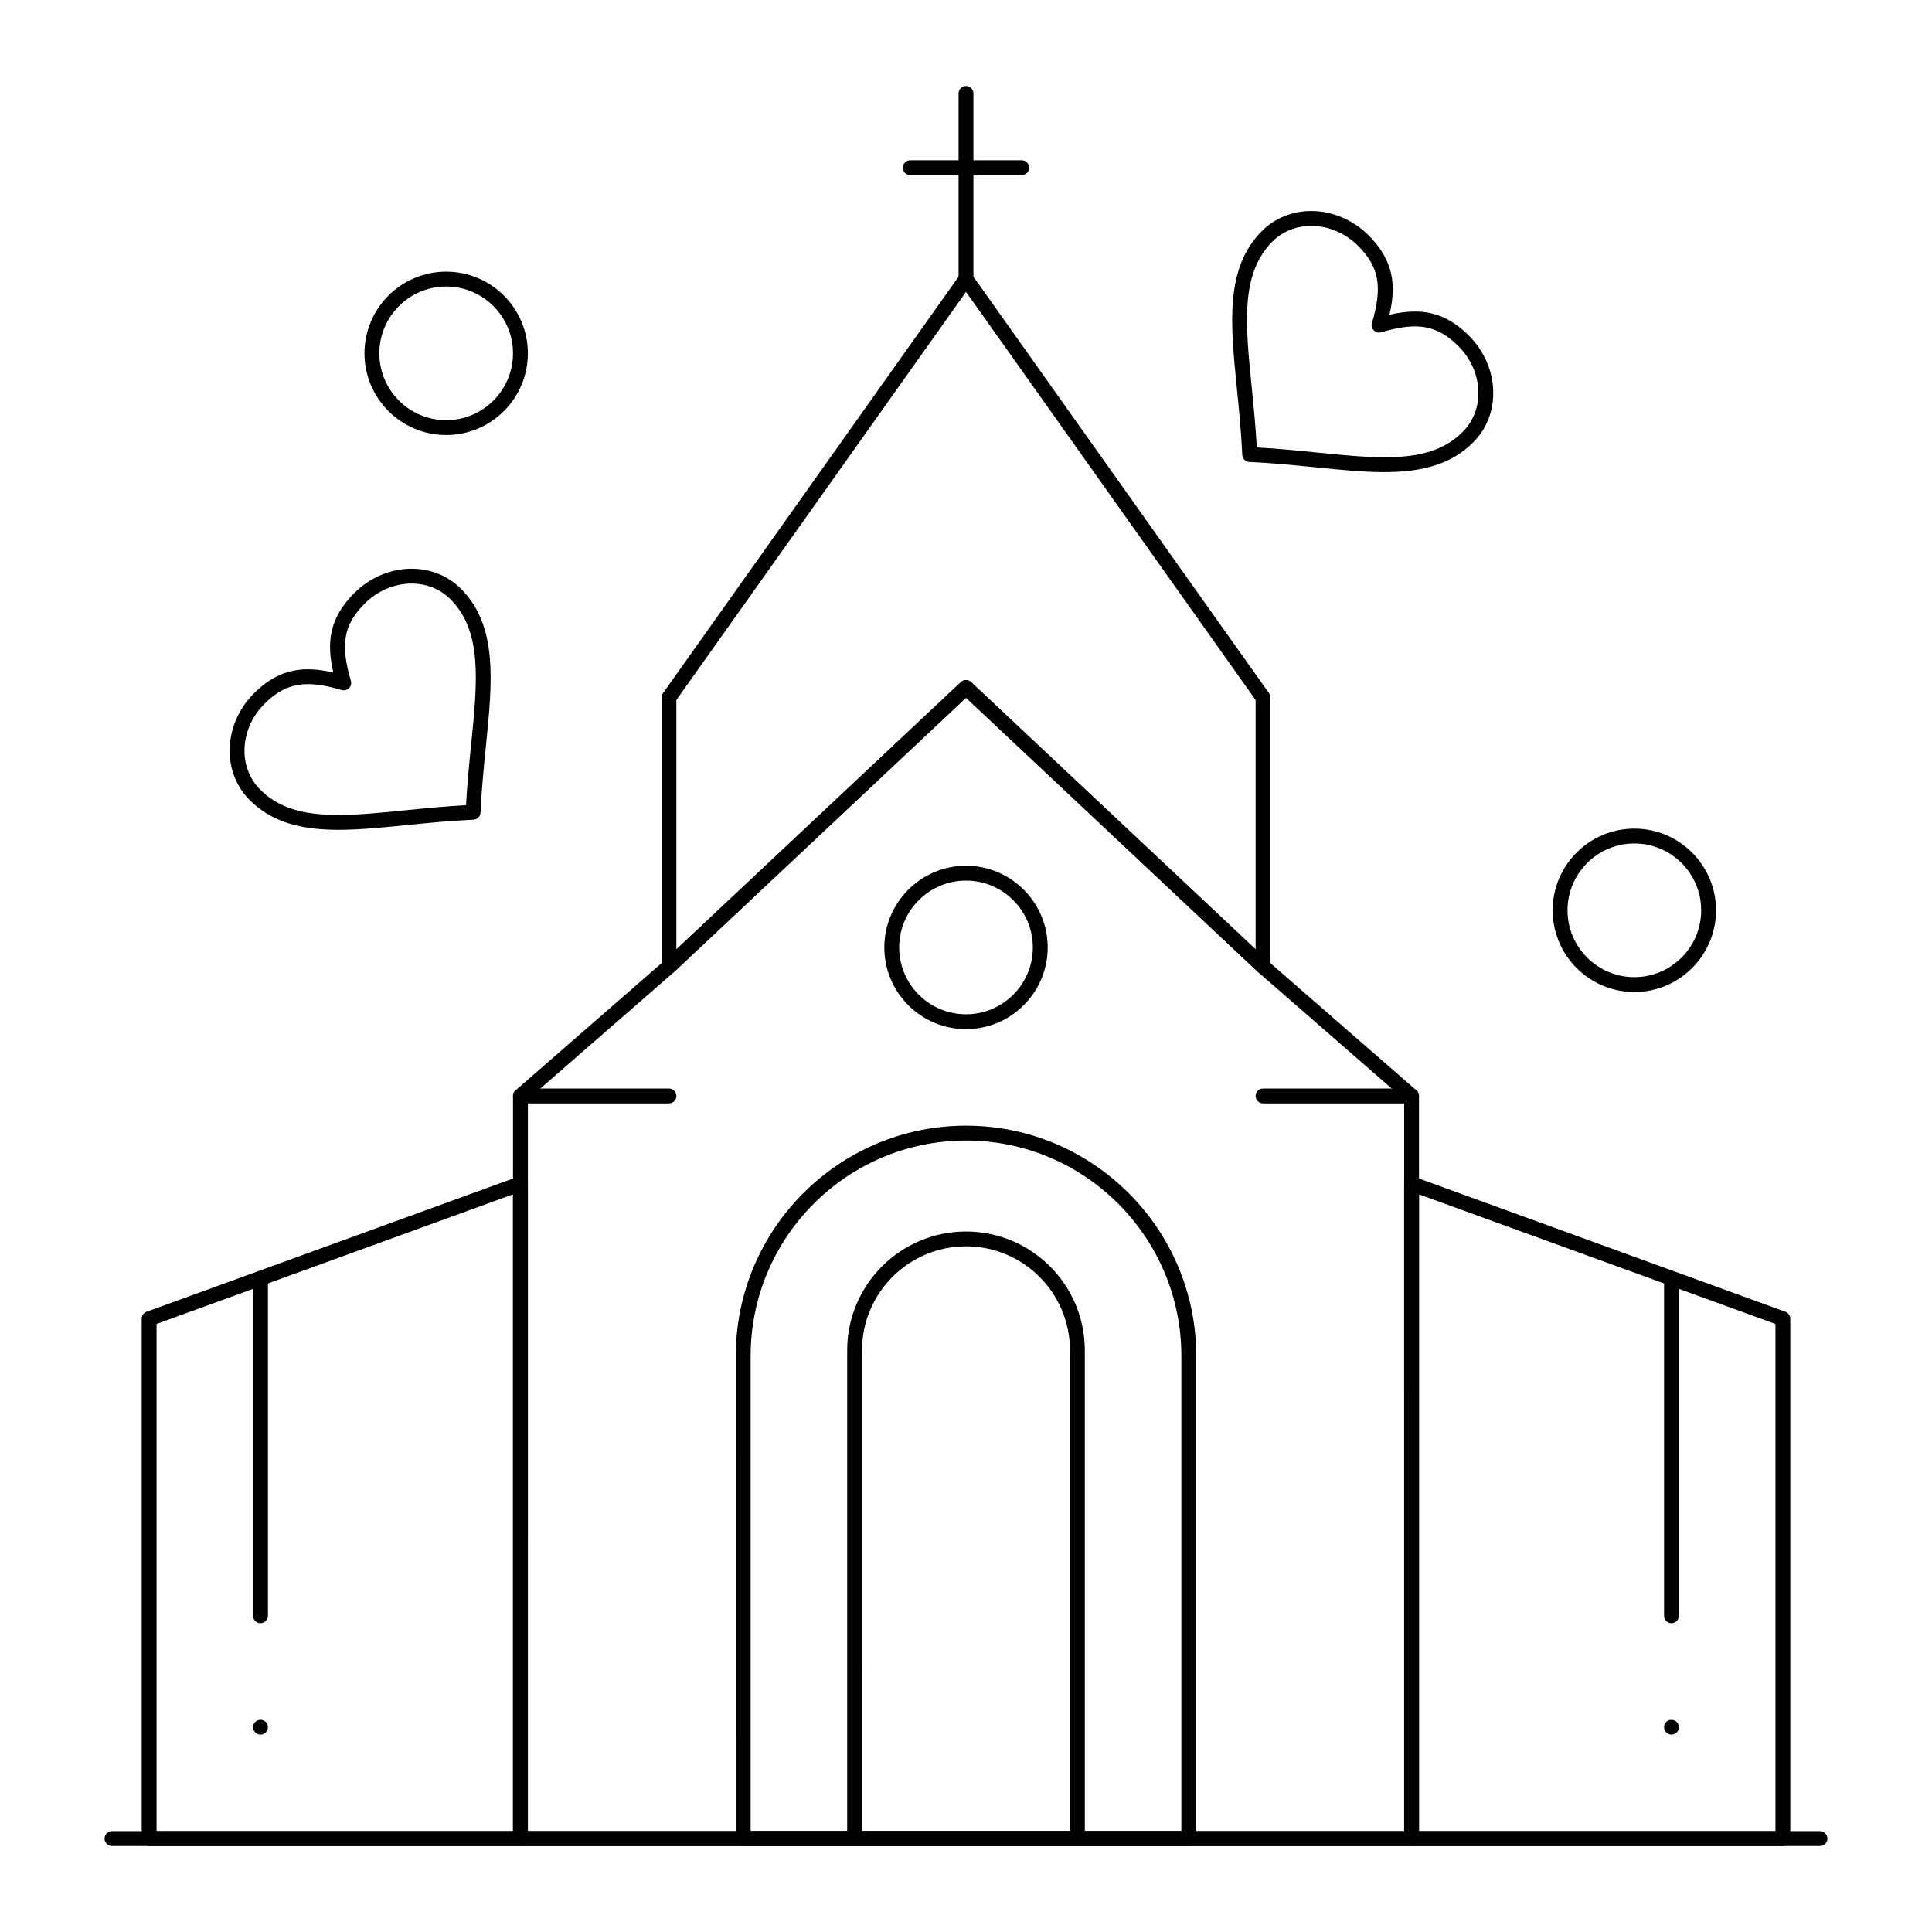 <?xml version="1.0" encoding="UTF-8"?>
<!-- Uploaded to: ICON Repo, www.svgrepo.com, Generator: ICON Repo Mixer Tools -->
<svg fill="#000000" width="800px" height="800px" version="1.1" viewBox="144 144 512 512" xmlns="http://www.w3.org/2000/svg">
 <g>
  <path d="m478.72 402.11c-0.492 0-0.977-0.184-1.348-0.535l-77.371-72.68-77.375 72.684c-0.57 0.539-1.406 0.684-2.129 0.371-0.719-0.312-1.188-1.023-1.188-1.805v-71.266c0-0.41 0.125-0.805 0.363-1.141l78.719-110.92c0.371-0.52 0.969-0.832 1.609-0.832 0.637 0 1.234 0.309 1.605 0.828l78.719 110.92c0.234 0.332 0.363 0.73 0.363 1.141v71.266c0 0.785-0.465 1.496-1.188 1.805-0.25 0.113-0.516 0.164-0.781 0.164zm-78.719-77.883c0.484 0 0.969 0.18 1.348 0.535l75.402 70.832v-66.09l-76.75-108.15-76.754 108.15v66.09l75.406-70.836c0.379-0.355 0.863-0.535 1.348-0.535z"/>
  <path d="m281.92 633.21h-98.398c-1.086 0-1.969-0.883-1.969-1.969v-137.76c0-0.828 0.52-1.566 1.297-1.852l98.398-35.781c0.602-0.219 1.277-0.133 1.801 0.238 0.527 0.367 0.84 0.969 0.84 1.613v173.54c0 1.086-0.883 1.969-1.969 1.969zm-96.434-3.938h94.465v-168.76l-94.465 34.348z"/>
  <path d="m616.48 633.21h-98.402c-1.086 0-1.969-0.883-1.969-1.969v-173.54c0-0.641 0.312-1.242 0.84-1.613 0.527-0.367 1.199-0.457 1.801-0.238l98.398 35.781c0.777 0.285 1.297 1.023 1.297 1.852v137.76c0 1.082-0.879 1.965-1.965 1.965zm-96.434-3.938h94.465v-134.41l-94.465-34.348z"/>
  <path d="m518.08 633.21h-236.16c-1.086 0-1.969-0.883-1.969-1.969v-196.8c0-0.57 0.246-1.109 0.676-1.484l39.359-34.293 78.668-73.898c0.758-0.711 1.938-0.711 2.695 0l78.719 73.949 39.305 34.242c0.43 0.375 0.676 0.914 0.676 1.484v196.8c0 1.086-0.883 1.969-1.969 1.969zm-234.19-3.938h232.23l-0.004-193.93-38.684-33.703-77.426-72.734-77.375 72.684-38.738 33.754z"/>
  <path d="m459.04 633.21h-118.08c-1.086 0-1.969-0.883-1.969-1.969l0.004-127.92c0-33.641 27.367-61.008 61.008-61.008s61.008 27.367 61.008 61.008v127.92c0 1.082-0.883 1.965-1.969 1.965zm-116.11-3.938h114.14v-125.95c0-31.469-25.602-57.07-57.07-57.07s-57.07 25.602-57.07 57.07z"/>
  <path d="m429.52 633.21h-59.039c-1.086 0-1.969-0.883-1.969-1.969v-129.39c0-17.363 14.125-31.488 31.488-31.488s31.488 14.125 31.488 31.488v129.39c0 1.086-0.883 1.969-1.969 1.969zm-57.074-3.938h55.105v-127.43c0-15.191-12.359-27.551-27.551-27.551s-27.551 12.359-27.551 27.551z"/>
  <path d="m400 219.93c-1.086 0-1.969-0.883-1.969-1.969v-49.199c0-1.086 0.883-1.969 1.969-1.969s1.969 0.883 1.969 1.969v49.199c-0.004 1.086-0.883 1.969-1.969 1.969z"/>
  <path d="m414.76 190.41h-29.52c-1.086 0-1.969-0.883-1.969-1.969s0.883-1.969 1.969-1.969h29.52c1.086 0 1.969 0.883 1.969 1.969s-0.883 1.969-1.969 1.969z"/>
  <path d="m400 416.73c-11.938 0-21.648-9.711-21.648-21.648s9.711-21.648 21.648-21.648 21.648 9.711 21.648 21.648-9.715 21.648-21.648 21.648zm0-39.359c-9.766 0-17.711 7.945-17.711 17.711s7.945 17.711 17.711 17.711 17.711-7.945 17.711-17.711-7.945-17.711-17.711-17.711z"/>
  <path d="m213.04 574.17c-1.086 0-1.969-0.883-1.969-1.969v-88.559c0-1.086 0.883-1.969 1.969-1.969 1.086 0 1.969 0.883 1.969 1.969v88.559c0 1.086-0.883 1.969-1.969 1.969z"/>
  <path d="m213.04 603.69c-0.512 0-1.023-0.207-1.387-0.582-0.375-0.363-0.582-0.875-0.582-1.387 0-0.523 0.207-1.023 0.57-1.387 0.738-0.738 2.055-0.738 2.793 0 0.363 0.363 0.57 0.867 0.57 1.387 0 0.523-0.207 1.023-0.57 1.387-0.371 0.375-0.875 0.582-1.395 0.582z"/>
  <path d="m586.96 574.17c-1.086 0-1.969-0.883-1.969-1.969v-88.559c0-1.086 0.883-1.969 1.969-1.969 1.086 0 1.969 0.883 1.969 1.969v88.559c-0.004 1.086-0.883 1.969-1.969 1.969z"/>
  <path d="m586.96 603.69c-0.523 0-1.023-0.207-1.398-0.582-0.363-0.363-0.57-0.867-0.57-1.387 0-0.523 0.207-1.023 0.57-1.387 0.738-0.738 2.055-0.738 2.785 0 0.375 0.363 0.582 0.867 0.582 1.387 0 0.523-0.207 1.023-0.582 1.387-0.363 0.375-0.867 0.582-1.387 0.582z"/>
  <path d="m626.32 633.21h-452.64c-1.086 0-1.969-0.883-1.969-1.969 0-1.086 0.883-1.969 1.969-1.969h452.64c1.086 0 1.969 0.883 1.969 1.969 0 1.086-0.883 1.969-1.969 1.969z"/>
  <path d="m233.69 363.91c-10.812 0-18.074-2.438-23.543-7.906-7.473-7.473-6.961-20.141 1.141-28.242 4.363-4.363 8.914-6.398 14.316-6.398 2.016 0 4.203 0.273 6.731 0.852-1.812-7.863-1.141-14.359 5.551-21.051 4.098-4.098 9.637-6.449 15.188-6.449 5.016 0 9.656 1.879 13.07 5.293 9.832 9.836 8.352 24.59 6.633 41.676-0.566 5.637-1.152 11.465-1.43 17.664-0.047 1.016-0.859 1.832-1.879 1.879-6.188 0.277-12.008 0.859-17.637 1.426-6.473 0.645-12.59 1.258-18.141 1.258zm-8.086-38.613c-4.352 0-7.91 1.617-11.535 5.246-6.566 6.566-7.078 16.738-1.141 22.676 4.734 4.734 10.941 6.754 20.758 6.754 5.356 0 11.379-0.602 17.754-1.242 5.141-0.516 10.438-1.047 16.062-1.352 0.305-5.637 0.84-10.945 1.355-16.094 1.684-16.754 3.012-29.984-5.5-38.5-2.672-2.672-6.324-4.141-10.289-4.141-4.516 0-9.039 1.93-12.406 5.297-5.598 5.598-6.527 10.766-3.68 20.477 0.203 0.691 0.012 1.438-0.496 1.945-0.508 0.508-1.254 0.699-1.945 0.496-3.633-1.066-6.477-1.562-8.938-1.562z"/>
  <path d="m510.91 269.12c-5.559 0-11.676-0.613-18.156-1.266-5.637-0.566-11.465-1.152-17.664-1.43-1.016-0.047-1.832-0.859-1.879-1.879-0.277-6.191-0.859-12.012-1.426-17.641-1.715-17.09-3.191-31.848 6.644-41.684 3.414-3.414 8.059-5.297 13.078-5.297 5.547 0 11.078 2.348 15.168 6.434 6.691 6.691 7.359 13.188 5.551 21.051 2.527-0.578 4.719-0.852 6.731-0.852 5.402 0 9.953 2.031 14.316 6.398 3.906 3.906 6.188 8.98 6.43 14.281 0.242 5.371-1.629 10.332-5.273 13.977-5.465 5.465-12.715 7.898-23.52 7.902 0.004 0.004 0 0.004 0 0.004zm-33.852-6.539c5.637 0.305 10.941 0.84 16.09 1.355 6.375 0.641 12.402 1.246 17.762 1.246h0.004c9.805 0 16.008-2.019 20.734-6.746 2.852-2.852 4.316-6.766 4.125-11.016-0.195-4.32-2.07-8.469-5.277-11.676-3.629-3.629-7.184-5.246-11.535-5.246-2.461 0-5.301 0.496-8.941 1.562-0.691 0.203-1.438 0.012-1.945-0.496-0.508-0.508-0.699-1.254-0.496-1.945 2.848-9.711 1.914-14.875-3.684-20.477-3.356-3.356-7.871-5.281-12.383-5.281-3.965 0-7.621 1.473-10.293 4.144-8.516 8.516-7.191 21.754-5.512 38.508 0.516 5.141 1.047 10.441 1.352 16.066z"/>
  <path d="m577.12 406.89c-11.938 0-21.648-9.711-21.648-21.648s9.711-21.648 21.648-21.648 21.648 9.711 21.648 21.648-9.711 21.648-21.648 21.648zm0-39.359c-9.766 0-17.711 7.945-17.711 17.711s7.945 17.711 17.711 17.711c9.766 0 17.711-7.945 17.711-17.711 0.004-9.766-7.941-17.711-17.711-17.711z"/>
  <path d="m262.24 259.29c-11.938 0-21.648-9.711-21.648-21.648s9.711-21.648 21.648-21.648 21.648 9.711 21.648 21.648-9.711 21.648-21.648 21.648zm0-39.359c-9.766 0-17.711 7.945-17.711 17.711s7.945 17.711 17.711 17.711 17.711-7.945 17.711-17.711-7.945-17.711-17.711-17.711z"/>
  <path d="m518.08 436.41h-39.359c-1.086 0-1.969-0.883-1.969-1.969s0.883-1.969 1.969-1.969h39.359c1.086 0 1.969 0.883 1.969 1.969s-0.883 1.969-1.969 1.969z"/>
  <path d="m321.28 436.41h-39.359c-1.086 0-1.969-0.883-1.969-1.969s0.883-1.969 1.969-1.969h39.359c1.086 0 1.969 0.883 1.969 1.969s-0.883 1.969-1.969 1.969z"/>
 </g>
</svg>